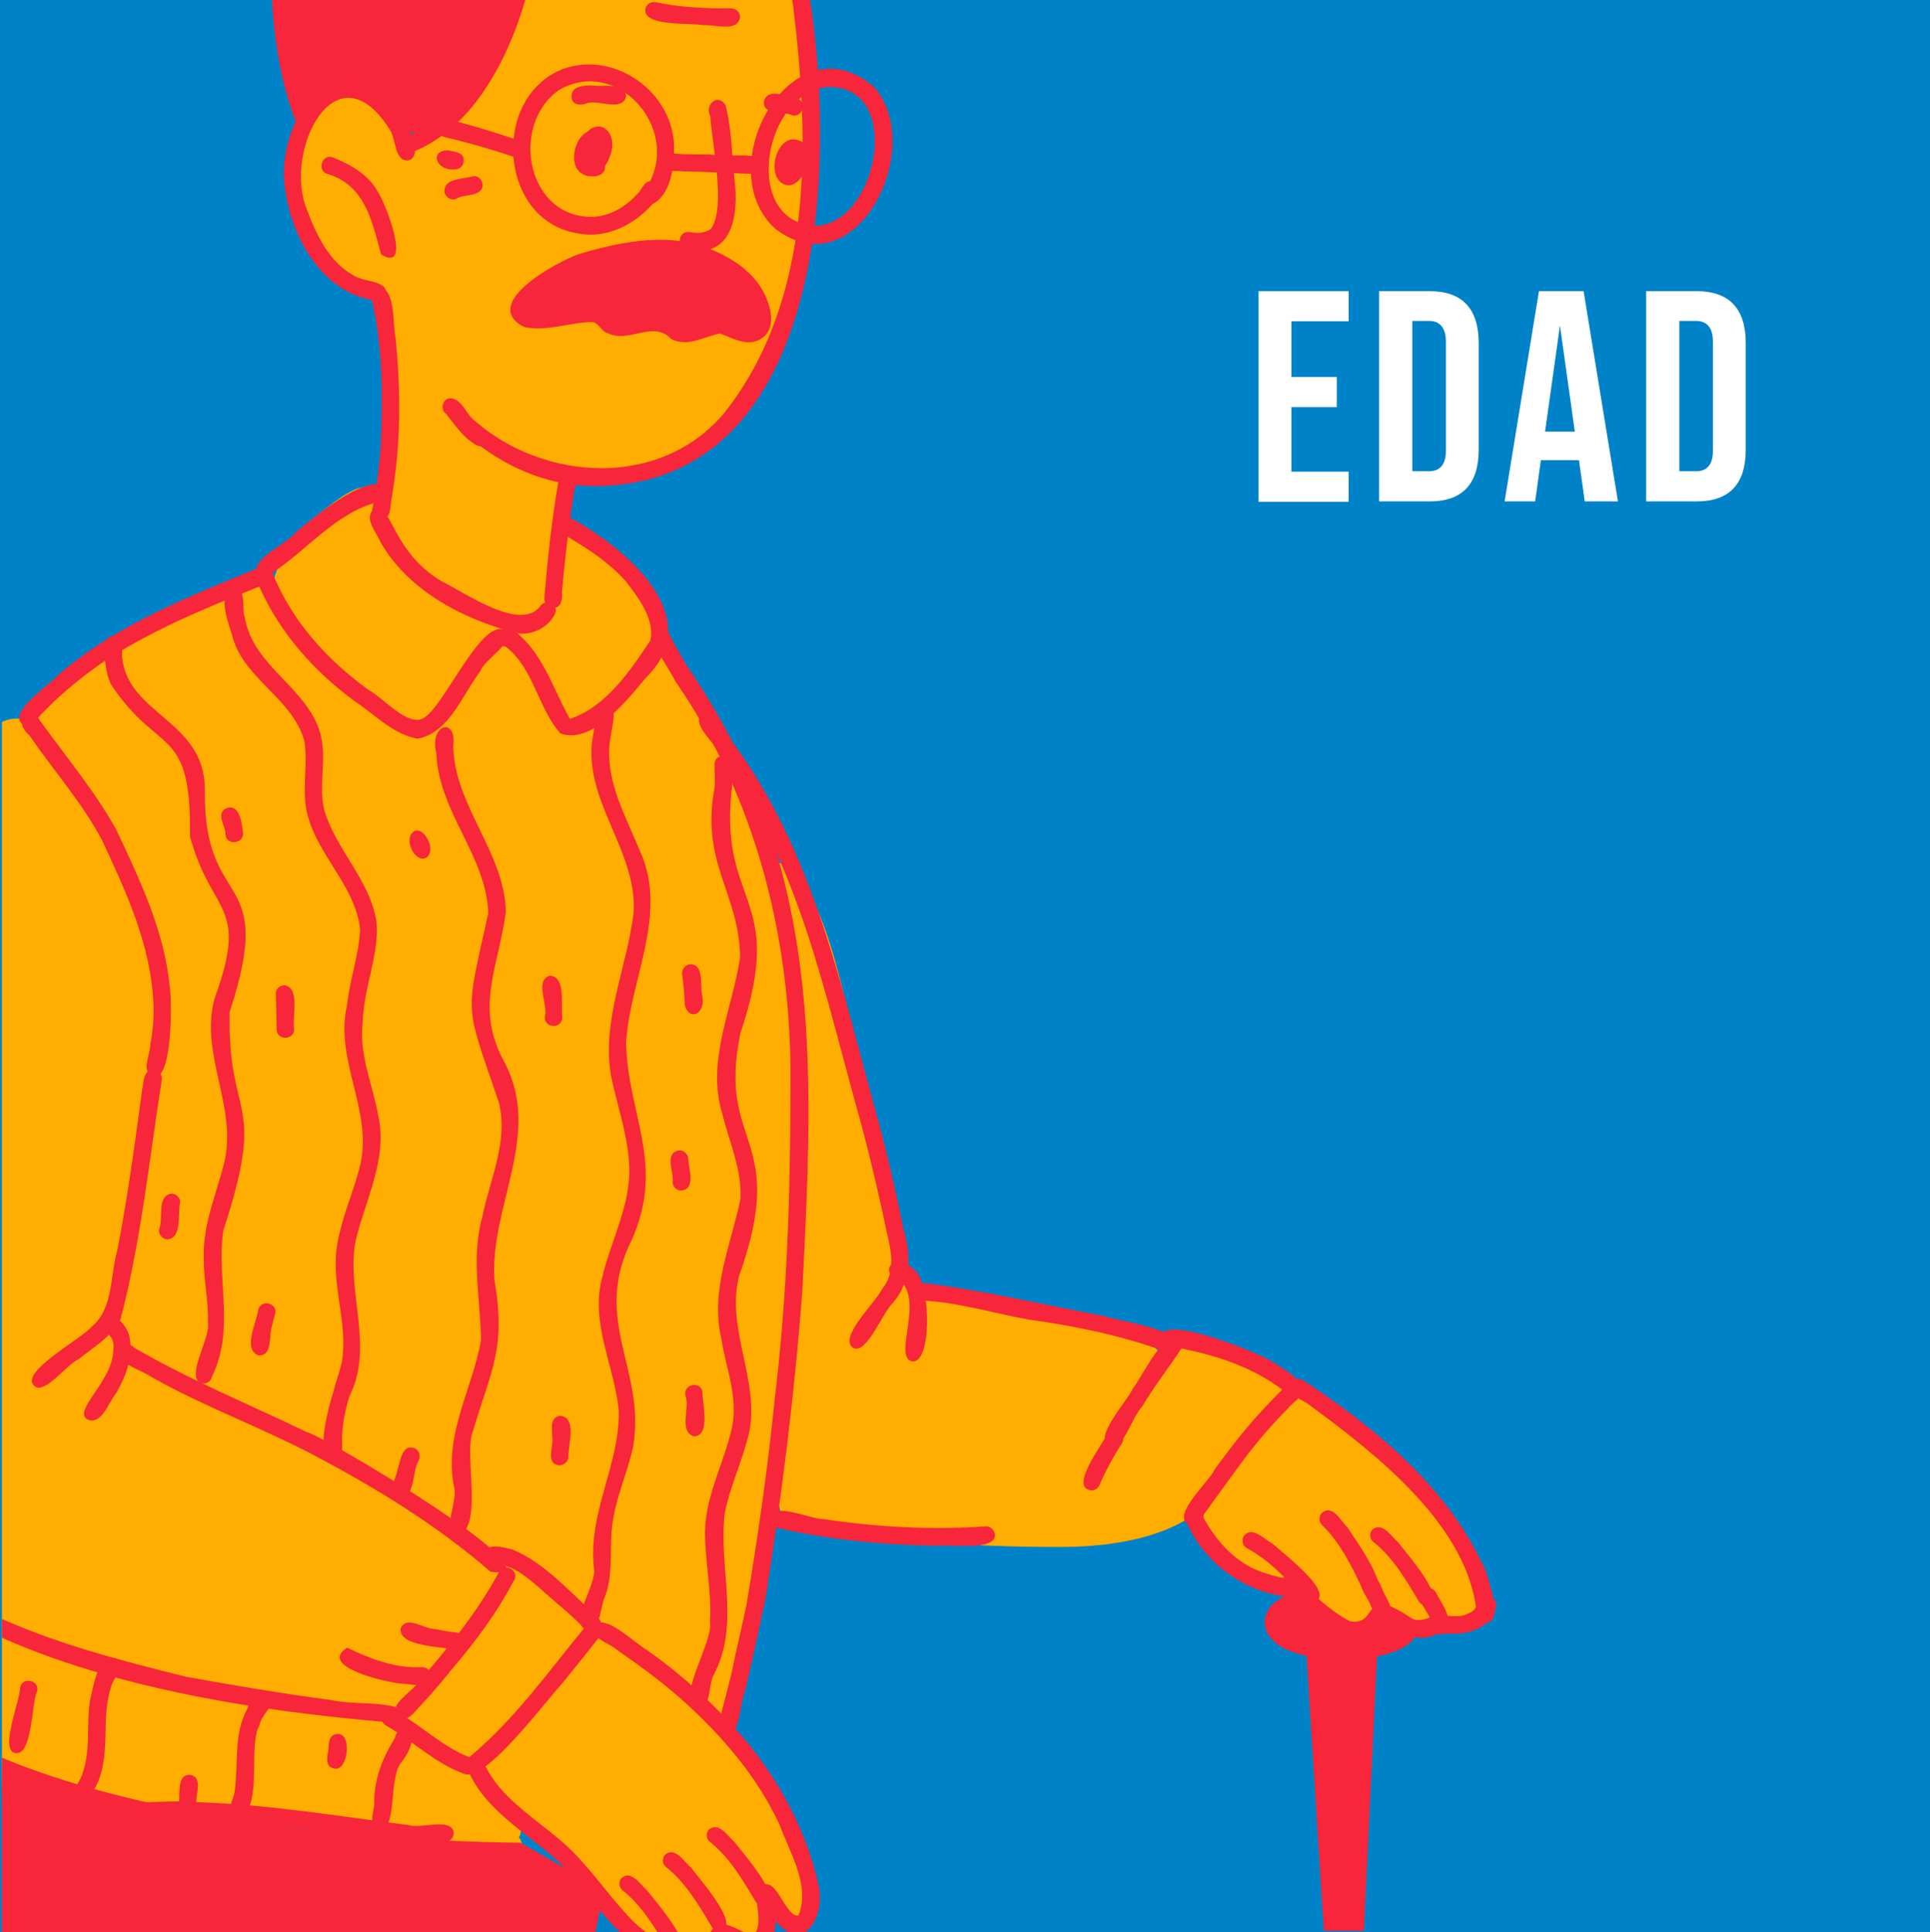 <?xml version="1.0" encoding="utf-8"?>
<!-- Generator: Adobe Illustrator 25.0.0, SVG Export Plug-In . SVG Version: 6.00 Build 0)  -->
<svg version="1.1" id="Layer_1" xmlns="http://www.w3.org/2000/svg" xmlns:xlink="http://www.w3.org/1999/xlink" x="0px" y="0px"
	 viewBox="0 0 505.9 506.4" style="enable-background:new 0 0 505.9 506.4;" xml:space="preserve">
<style type="text/css">
	.st0{fill:#CCC6BF;}
	.st1{fill:#0082C8;}
	.st2{clip-path:url(#SVGID_2_);}
	.st3{fill-rule:evenodd;clip-rule:evenodd;fill:#F7263A;}
	.st4{fill-rule:evenodd;clip-rule:evenodd;fill:#FFAD00;}
	.st5{fill:#F7263A;}
	.st6{fill:#FFAD00;}
	.st7{fill:#FFFFFF;}
</style>
<g>
	<rect x="-2.1" y="-0.6" class="st0" width="509" height="509"/>
	<path class="st1" d="M-2.1-0.6v509h509v-509H-2.1z"/>
	<g>
		<defs>
			<rect id="SVGID_1_" x="0.5" y="-0.2" width="503.2" height="508.8"/>
		</defs>
		<clipPath id="SVGID_2_">
			<use xlink:href="#SVGID_1_"  style="overflow:visible;"/>
		</clipPath>
		<g class="st2">
			<g>
				<path class="st3" d="M372.1,425.3c0,5.3-6.2,9.5-20.1,9.5s-20.5-4.4-20.5-9.7s6.6-9.4,20.5-9.4S372.1,420,372.1,425.3z"/>
				<polygon class="st3" points="357.5,506 347,506 342.1,428.3 361.2,428.3 				"/>
			</g>
			<g>
				<g>
					<path class="st4" d="M212.8,44.5c0,0.2,0,0.4-0.1,0.7c0,0,0,0,0,0c0,1.3,0,2.7-0.1,4c0.1,12.9-2.9,25.6-7.7,37.6
						c-2.5,6.1-6.1,11.6-9.9,16.9c-4.1,5.4-7.7,11.4-13.2,15.4c-5.2,3.5-11.5,4.6-17.6,5.9c-4.7,1.4-9.4,1.3-14.2,0.2
						c-1.2,9.2-2.1,18.4-3.8,27.5c-0.7,7.3-4.3,14.3-12.8,12.7c-14.4-4-26.1-15.5-33.1-28.4c-1.7-6.2,1.4-12.6,2.1-18.8
						c-1.7-6.9-0.2-14.5-1.1-21.6c-0.6-7.3-1.4-14.7-3.5-21.7c-5.8,0.4-11.7-2.8-14.6-7.9c-0.2-0.1-0.4-0.3-0.5-0.5
						c-2.3-3.9-7.4-19.7-4.4-23.3c-0.4-8.4,4.4-18.5,13.3-20.2c8.1-1,12.7,7,16,13.1c23.8-14.4,28.7-44.7,29.6-70.4
						c1.9-9.1,13-1,18.3,0.3c7.4,2.5,15.3,2.7,23.1,3.5c5.7,0.2,11.3,0.5,17,1.1c4.1,0.3,9.8-0.4,11.6,4.3
						c1.9,12.8,3.2,25.9,3.9,38.9c0.5,0.7,0.9,1.5,0.9,2.4c0,4.2,0.2,8.4,0.4,12.6c0.1,0.4,0.2,0.8,0.2,1.2c0,1.8,0,3.6,0,5.3
						c0,0,0,0.1,0,0.1C212.7,38.5,212.8,41.5,212.8,44.5z"/>
					<path class="st4" d="M380.7,398.1c5.8,7.9,14.7,29.1-2.3,28.7c-3.4-0.1-6.8,1.6-10.2,0.2c-2.2-0.8-4.1-2.3-6-3.6
						c-8.9,9.5-16.3-0.3-23.8-5.5c-2.7-1.5-5.8-1.7-8.7-2.7c-7.2-2.1-13.5-8.1-14.9-15.6c-5.1-5.2,8.1-14.1,10.5-19
						c4.6-5,11.2-17.9,19.1-14.8c8.1,3.1,14.5,9.5,20.9,15.3C370.9,386.3,376.6,391.5,380.7,398.1z"/>
					<path class="st4" d="M212.3,498.3c0.7,3.4-2.1,7.3-5.7,5.6c-1.9-0.9-2.8-3-4.3-4.4c-1.4,7.1-3.5,12.5-11.7,8.4
						c-2.2-0.6-3.5,2.8-5.9,2.9c-2.1,0.7-4.3-0.1-6.4-0.1c-3,0.5-6.2,0.7-9-0.8c-11-5.7-16.3-17.8-24.5-26.5
						c-4.5-4.4-10.2-7.4-14.5-12c-2.3-2.3-7-5.2-4.4-8.8c0.3-2.3,2.5-3.6,4-5.1c5.5-6.6,12.7-11.6,18.3-18.1
						c3.5-3.1,6.6-11.5,11.7-11.1c3.9,1,6.1,4.9,9.2,7.2c11.5,6.7,20.1,16.9,27.2,27.9C203.2,473.9,210.7,485.5,212.3,498.3z"/>
				</g>
				<g>
					<path class="st5" d="M223.7-38.5c-0.3-0.6-0.7-1.3-1.2-1.8c-2.6-3.1-6.5-4.6-10.1-6c-4.2-1.6-8.5-3.4-13-4
						c2.6-2.4,3.2-4.5,2.1-6.3c-0.2-0.9-0.6-1.7-1.2-2.4c-2.6-2.5-7.2-3.7-10.9-3.5c-18.6-4.6-51.6-5.2-56.5-5.1
						c-14.9,0.1-31,1.9-43.2,11c-0.2,0-0.4,0.1-0.6,0.2c-1.5,0.5-3.4,1.3-5.2,2.2c-0.3-0.2-0.7-0.3-1.1-0.2
						c-1.7,0.4-2.9,1.7-3.4,3.2c-2.2,2.1-3.1,4.8-0.6,8.2c-0.4,0.5-0.9,1.1-1.4,1.6c-3.1,3.1-7,7.4-3.9,11.2c0.1,0.3,0.2,0.7,0.3,1
						c-1.5,7.5-0.7,15.5-0.4,23.2c0.1,0.6,0.3,1.1,0.5,1.5c0,3.8,0.2,7.7,0.6,11.5c0.2,7.3,0.8,15.6,4.5,19.1
						c0.5,0.9,1.3,1.6,2.4,1.4c0.8-0.1,1.2-0.6,1.6-1.2c2.5-0.9,4.9-3.2,7.6-3.6c5.5-0.6,8.8,4.4,12.6,7.7c0.7,1,1.5,2,2.8,2.2
						c0.4,0.1,0.8,0.1,1.2,0.1c0.9,0.3,2,0.4,3.1,0.3c0.2,0.2,0.3,0.3,0.5,0.5c2.7,2.1,5.3-0.5,7.5-2.1c3.2-1.1,7.7-4.1,5.7-8
						c9.9-14.6,15.8-32.2,15.9-49.9c0.1-2.4,0.1-4.7,0-7.1c-0.1-1-0.1-2.1-0.5-3.1c2.6,0,5.3,0.1,7.9,0.4c0,0.3,0.2,0.6,0.4,0.8
						c1.1,0.8,2.5,0.9,3.7,1.3c1.5,0.4,3.1,0.8,4.6,1.2c0.9,0.2,1.8,0.4,2.7,0.6c5.2,2.4,10.4,4.4,16.2,5.1c0.9,0,1.7-0.2,2.3-0.5
						c6.1,0.9,12.1,2.2,18.3,2.6c3,0.1,5.8,0.1,8.4-0.1c1,0.1,2.1,0.2,3.1,0.3c4.7,0.4,9.8,0.4,13.8-2.3c2.4-1.3,3.6-3.7,3.9-6.3
						C225.1-35,224.9-36.8,223.7-38.5z"/>
					<path class="st5" d="M191.6,71.6c-1.2-0.8-2.5-1.5-3.7-2.2c-4.3-2.5-9.1-3.5-14-3.5c-1.2-0.8-2.4-1.2-3.3-0.5
						c-0.2,0.1-0.4,0.3-0.5,0.5c-0.1,0-0.2,0.1-0.3,0.2c-3.4,0.2-12,1.2-17,3.7c-1.9,0-4.1,0.9-5.6,1.8c-3.4,1.7-7.1,3.1-9.8,5.8
						c-2.3,2.2-1,6.4,2.2,6.8c4.8-0.2,9.3-2.3,14-3.3c0.8,0.1,1.7,0.2,2.5,0.1c1.4,1.4,3,2.4,4.7,3.1c0.2,0.5,0.6,0.8,1.2,0.8
						c0.4,0.1,0.8,0.1,1.2-0.1c0.1,0,0.3,0,0.4,0c1.8,0.3,3.7,0.4,5.6,0.1c0.1,0,0.3,0,0.4,0c1,0,2.1,0,3.1,0
						c1.7,0.1,3.3,0.7,4.9,1.1c0.5,0.2,1,0.3,1.4,0.3c3.3,1,7.4-0.9,10.8-0.3c3.4,1.7,5.9,0.9,7.1-0.6c0.2-0.1,0.3-0.1,0.5-0.2
						c3.4-1.9,1.9-6.5-0.1-8.8C195.8,74.5,193.8,72.9,191.6,71.6z"/>
				</g>
				<g>
					<path class="st6" d="M136.1,163.3c0.1,0,0.3,0.1,0.4,0.1c0,0,0,0,0,0C136.4,163.4,136.2,163.4,136.1,163.3z"/>
					<path class="st6" d="M332,359.8c-8.1-1.9-20.7-13.9-26.5-3.1c-9.5-17.4-54-8.3-69.2-23.6c-8.5-21.9-13.8-104.2-33.3-107.3
						c-0.4-1.7-0.9-3.3-1.4-5c-3.2-8.3-7.4-16.3-12-24c0.1-3.5-4.1-6.4-5.3-9.5c-1.7-2.3-3.9-9.8-7.3-10.8c0.1-0.5,0.1-1,0-1.5
						c1.4-2.6-0.6-6.1-3.7-3.8c-0.1,0.1-0.1,0.2-0.2,0.3c-2.1,0.4-4.5,2.6-5.7,7.5c-0.4,0.4-0.9,0.9-1.3,1.3c-1.3,1-2.9,2.1-4.4,3.2
						c-1.2,0.2-2,1-2.4,1.9c-0.1,0.1-0.3,0.2-0.4,0.4c-3,1.8-6.1,3.4-9.1,5.2c-0.6,0.4-1.1,0.8-1.5,1.4c0.5-0.7,0.9-1.3,1.5-1.7
						c11.3-7.5,33.3-19.5,14.7-40.8c-29.2-33-10.5,5.9-28.1,13.9c0.1,0,0.3,0.1,0.4,0.2c-0.1-0.1-0.3-0.1-0.5-0.2
						c-1.2,0.5-2.6,1-4.1,1.2c-46.3-20.7-19-56-54.5-25.4c-2,2-6.1,11.2-6.2,13.6c-0.9-0.5-1.9-0.7-3-0.4c-0.8,0.4-1.7,0.9-2.5,1.3
						c-5.1,0.3-10.2,1.9-15.2,4.3c-2.4-0.4-4.7,2.3-6.9,3.2c-2.5,1.6-5.5,2.8-7.6,4.9c-0.5,0.4-1.1,0.9-1.8,1.3
						c-4.7,2.2-9.3,4.6-13.7,7.5c-4.6,3.5-11.9,6.3-13.1,12.5c0,0.4,0.1,0.9,0.2,1.4c-30.3-15.8-93.2,184.9-35.2,223.7
						c2.2,1.5,4.5,2.9,6.8,4.2c-2.2,1.8-1.2,6.3-1.9,9.1c-0.2,1.1-0.5,2.2-0.7,3.3c-0.5,0-0.9,0.2-1.2,0.5c-1.6,0-2.7,0.7-2.6,2.4
						c-0.1,1.2,0.7,1.7,1.7,2.1c-1,3-1.2,7.1-1.9,9.4c-0.1,0.7-0.3,1.6-0.4,2.7c-0.8,2.7-1.2,5.4,0.3,7.8c2.4,2.5,5.5,4,8.7,5.3
						c0.6,0.7,1.4,1.1,2.3,1c1.7,0.7,3.5,1.4,5.1,2.3c14.3,7.5,30.5,12,46.7,12.1c4.3,0,8.5-0.2,12.8-0.4c2,0.1,4.1,0.3,6,0.6
						c9,1.1,18.1,1.5,27.1,2.3c0.5,0,1,0.1,1.5,0.1c5.3,0.9,10.6,1.9,15.9,2.7c3.9,0.3,8.1,2.3,11.9,1.3c7.6,1.9,15.4,2.4,23.1,3.9
						c1.3,0.2,2.6-0.8,2.8-2.1c0.1-0.8-0.2-1.5-0.7-2c0.6-0.8,0.7-1.8,0.2-2.7c-1.5-2-3.8-3.1-5.6-4.8c-1.3-0.9-2.3-2.1-3.3-3.3
						c2.2-3.2-0.5-6.6-3.7-7.6c-0.6-0.3-1.2-0.7-1.9-1.1c10-3,31.8-24.4,31.9-36.7c0.7,0.4,1.4,0.8,2.1,1.1c0.1,0.1,0.2,0.1,0.3,0.2
						c0.1,0.1,0.3,0.2,0.4,0.3c4.7,3,9.4,6.1,13.9,9.3c5.5,4.8,10.6,10.1,16.3,14.8c3.9,1.9,5.3-2.6,6.1-7.5c1.3-5,2-11.4,2.7-13.3
						c0.2-2.4,2.1-10.3,3.1-16.4c0.7-3.3,1.3-6.6,2-9.8c1-5.3,1.8-10.7,2.6-16c0.5,3.5,1.1,6.9,1.9,10.2c25.2,5.5,47,7.2,72.9,7.2
						c10.8,0,23.3-1.5,32.8-7c7.1-4,4.9-11.8,9.8-15.6C323.8,376,345.9,364.9,332,359.8z M30.3,348.9c0,0.2,0.1,0.4,0.2,0.5
						c-0.1-0.1-0.2-0.1-0.2-0.2C30.3,349.1,30.3,349,30.3,348.9z"/>
				</g>
				<path class="st3" d="M151.5,127.2c-11.2-1.2-21-6.1-29.2-13.2c-1.2-2.2-2.3-4.5-3.4-6.8c-0.2-0.4-0.4-0.8-0.5-1.2
					c0.3-0.3,0.6-0.7,0.8-1.1c17.1,20.7,52.1,25.2,70.5,3.5c23.6-29.6,22.6-71.1,18.2-106.9c-1.4-8.3-2.5-16.7-3.9-25
					c-0.4-1.6-1.3-3.8,0.8-4.7c3.7-1.1,3.7,4.1,4.2,6.5c1.1,7.2,2.1,14.3,3.3,21.5c7.1,45.2,3.7,127.6-56.7,127.6
					C154.2,127.3,152.8,127.3,151.5,127.2z"/>
				<path class="st3" d="M98.5,78.8c-15.1-2.1-23.3-18.6-24.1-32.5C74,32.8,83.8,14.5,99.2,23.6c3.6,1.3,13.4,16.6,8,18.4
					c-4,0.6-3.3-6-5.2-8.3c-14-21.8-27.8,5.9-21.6,21.1c2.5,6.7,5.8,13.8,12.3,17.4c2.5,1.5,5.6,1.2,7.9,2.9
					C101.9,76.6,100.5,79.2,98.5,78.8z"/>
				<path class="st3" d="M99.9,66.7c-2.4-8.8-4.2-18.3-14.3-21.2c-2.7-1.1-0.9-5.4,1.8-4.2c4.6,1.9,9.1,4.4,11.6,8.9
					C100.8,52.7,108.4,71.7,99.9,66.7z"/>
				<path class="st3" d="M99.6,136.1c-1.2-0.2-2.2-1.4-2-2.6c1-5.5,1.8-11.1,2.2-16.7c0.5-13,0.6-26.6-2.6-39.2c0-1.3,1-2.3,2.3-2.3
					c4.3,0.4,3.4,10.1,4.2,13.4c1.4,14,1.4,28.2-1.1,42.1C102.3,132.9,102.5,136.4,99.6,136.1z"/>
				<path class="st3" d="M144.7,159.3c-1.2-0.1-2.1-1.4-2-2.6c0.8-10,1.9-20.1,3.6-30.1c0.3-2.1,3.3-3.1,4.4-1.1
					c0.4,0.7,0.4,1.6,0,2.3c-0.5,2.3-0.7,4.6-1.1,6.9c-0.9,6.8-1.7,13.6-2.3,20.4C147.5,157,147.1,159.6,144.7,159.3z"/>
				<path class="st3" d="M124.8,116.6c-3.4-1.9-5.5-5.2-7.9-8.2c-1.5-1-1-3.6,0.8-4c3.6-0.3,4.8,5.2,7.6,6.9
					c1.4,1.1,3.9,2.3,2.6,4.5C127.3,116.9,125.9,117.3,124.8,116.6z"/>
				<path class="st3" d="M107.7,40c-2.2,0-3.2-2.8-1.4-4.1c2-1,4.2-1.8,6-3.1c18.1-15.2,25.3-40.8,25.1-63.8c0-2.9,4.6-3,4.6,0
					C142.7-7.4,132,30.9,107.7,40z"/>
				<path class="st3" d="M202.5-23.4c-20.9-0.9-41.1-6.3-61.2-11.5c0.2,2.4,1.7,7-1.9,7.3c-1.3,0-2.3-1-2.3-2.3
					c0.4-2.9-1.8-6.3,0.3-8.7c3.7-2.9,16.9,2.6,21.7,3.6c7.1,2.4,14.7,3.1,22,4.5c10.5,1.5,21.4,3.6,31.9,1.8
					c20.6-4.3,4.2-14.3-7-16.4c-5-0.9-10.1-1.3-15.1-1.8c-1.5,0.1-3.1-0.7-3-2.3c-0.3-4.6,13.2-0.7,16.3-0.9
					C235.5-44.9,235.7-22.2,202.5-23.4z"/>
				<path class="st3" d="M77.1,30.8c-6.4-17.6-6.5-37-6-55.5c0.1-2.5,0.2-5-1.3-7.2c-1.7-5.3,2.9-9.9,6.4-13.2
					c-6.1-7.6,3.7-11.5,10.1-12.2c10.2-10.2,31.9-13.1,46-13.3c23,0.6,47.6,0.4,68.9,10.4c12.4,7.5-4.8,13-11.5,14.8
					c-2.1,0.1-3.1-2.9-1.4-4.1c4-1.9,8.8-2.6,12.5-5.3c-17.9-11.7-67-13-88.4-9.3c-6.5,2-18.4,4.5-22.5,9.9
					c-0.7,0.9-1.7,1.2-2.7,1.4c-2.3,0.8-10.3,0.9-7.4,4.8c4.7,4.2-2.8,7.4-4.6,10.9c-2.4,2.5,0,4.8,0.5,7.5C76-20.8,75-12,75.7-3.2
					c0.6,7.7,1.3,15.4,2.8,22.9c-0.1,3.4,5.1,11,1.6,12.4C79,32.5,77.6,32,77.1,30.8z"/>
				<path class="st3" d="M180.1,65.4c-3-0.4-2.3-5,0.6-4.6c1.9,0.4,4.1,0.4,5.7-0.9c4-5.6,0.2-22.3-0.2-29.4c-1.6-3.1,2-6.2,4-2.9
					c1.6,6.2,1.6,12.8,2.3,19.2C193.7,56,192.2,67.9,180.1,65.4z"/>
				<path class="st3" d="M151.7,61.2c-21-3.1-23.2-35.6-4.2-43.1c13.7-5,29.2,6.2,29.2,20.7c-0.1,5-0.7,12.1-5.7,14.7
					C166.3,58.9,158.9,62.6,151.7,61.2L151.7,61.2z M156,56.8c4.4-0.4,8.3-2.9,11.2-6.1c1.1-1.1,1.5-3,3.2-3.2
					c7.4-14.7-9-32.6-23.9-23.9C133.3,33,138.3,57.8,156,56.8z"/>
				<path class="st3" d="M203.4,60.1c-17.9-15.8,4.2-55.8,25.7-37.3C243,38.6,224.6,75.9,203.4,60.1L203.4,60.1z M213.9,59.2
					c16.3-0.8,23.1-36.8,3.1-36.4C200.1,24,194.1,58.4,213.9,59.2z"/>
				<path class="st3" d="M153.9,45.7c-5.8-0.3-3.5-11.6,1.5-11.4C162.4,33.7,158.7,45.3,153.9,45.7z"/>
				<path class="st3" d="M205.5,48.3c-5.2-2.4-1.5-14.3,4.3-11.3C215,38.4,210.3,50.5,205.5,48.3z"/>
				<path class="st3" d="M155.1,46.2c-3.1,0.2-5.6-3.2-3.6-5.9c2.2-12.6,13.4-6.6,7.1,3.2C158.8,45.5,156.7,46.4,155.1,46.2z"/>
				<path class="st3" d="M198.1,45.6c-6.3-0.2-12.7-0.6-19-0.7c-2.1-0.3-5.6,0.6-6.5-2c-0.4-1.4,0.7-2.9,2.2-2.9
					c4.3,0.7,8.7,0.3,13,0.6c2.9,0.7,12.6-1.2,12.5,2.7C200.4,44.5,199.4,45.6,198.1,45.6z"/>
				<path class="st3" d="M135,41.2c-6-2-12.1-3.8-18.2-5.2c-2.8-1.3-12,0-11.4-4c0.9-5.8,27,3.8,31.4,5
					C140.3,37.9,138.2,43,135,41.2z"/>
				<path class="st3" d="M149.8,25.2c0-2.7,3.4-2.8,5.4-2.8c2.8,0.5,8.8-1.1,8.9,3c-1.2,3.9-7.1,0.7-10.1,1.6
					C152.2,27.8,149.8,27.6,149.8,25.2z"/>
				<path class="st3" d="M207.6,30.2c-2.4-1.2-8,0.1-7.3-3.9c1.4-3.5,5.9-0.7,8.6-0.5C211.7,26.5,210.4,31,207.6,30.2z"/>
				<path class="st3" d="M175.9,88.8c-4.7-5-11,1.3-16.6-1.5c-1.7-0.4-2.3-2.6-3.9-2.9c-6,0-12,2.6-18,1.3c-11.7-6,8.1-16.8,14-19
					c10.2-3.1,22.4-5.7,32.7-2.2c7.1,2.5,14.3,6.8,17,14.2c1.3,3.2,1.9,7.9-1.5,10c-3.6,2.4-7.5-0.1-10.9-1.3
					C184.5,88.2,180.2,91.1,175.9,88.8L175.9,88.8z M196.4,85.1c3.9-2.3-2.8-10.7-5.7-12.2c-14.1-10.1-41.9-5.1-52.2,8.4
					c6.6,1.3,13.3-3,19.8-0.8c2.6,2.5,4.1,3.8,7.8,2.6c9.7-2.7,6.7,0,13.8,2C189.8,82.3,186.9,82.1,196.4,85.1z"/>
				<path class="st3" d="M116.5,50.2c-0.1-3.6,4.9-3.2,7.4-4c2-0.4,3.4,2.2,2.1,3.7c-1.5,1.5-4,1.1-5.9,1.9
					C118.8,52.9,116.7,51.9,116.5,50.2z"/>
				<path class="st3" d="M119,44.4c-4.8,0.3-6.4-5-1.6-5c1.8,0.4,4.5,0.5,4.1,3C121.5,43.6,120.2,44.5,119,44.4z"/>
				<path class="st3" d="M184.4,6.6c-3.3-0.7-16.2,0.5-15.2-4.4c0.3-1.2,1.6-1.9,2.8-1.6c6.4,1.4,13.1,1.6,19.7,1.6
					c1.3,0,2.3,1.1,2.3,2.3C193.3,8.6,187.3,6.3,184.4,6.6z"/>
				<path class="st3" d="M187.8-2.7c-3.5-0.1-6.9-0.6-10.4-1c-4.3-0.6-2.1-5.9,1.7-4.4c2.9,1.1,10.6-0.8,11,3.1
					C190.1-3.8,189-2.7,187.8-2.7z"/>
				<path class="st3" d="M136,166c-14.1-3.4-28.9-11-36.3-24c-1-2.5-4.3-6-1.9-8.4c4.6-3.3,4.5,10.8,17.9,18.7
					c6,2.9,21.1,13.7,26.1,6.3c1.3-1.5,4-0.3,3.9,1.6C144.5,164,139.8,166.5,136,166z"/>
				<path class="st3" d="M109.5,193.6c-6.4-1.1-11.3-6.4-16.6-9.9c-10.6-7.8-19.5-17.8-24.9-29.9c-4.5-7.3,6-10,9.7-14.5
					c4.2-3.4,21.8-18.5,25.1-9.8c0,1.7-2,2.9-3.5,2c-11.1,2.7-18.6,12.5-27.9,18.6c0,0,0,0,0,0c5.1,12.7,14.3,22.8,25.2,30.7
					c3.8,2,10.3,9.8,14.4,7.4c5.6-3.1,15.6-27.4,21.8-22.8c2.3,2.9-5.9,7.4-6.9,10.5C121.2,182,117.9,191.9,109.5,193.6z"/>
				<path class="st3" d="M146.9,192.2c-5.9-6.6-7-17.1-14.3-22.7c-5.6-1-1.3-8,3.6-3c6.5,5.8,9,14.5,13.2,21.9
					c9.5-3.2,15.8-12.6,21.1-20.6c1.2-5.5-3.2-11.2-6.4-15.4c-4.9-5.5-11.2-9.4-17.5-13c-2.6-1.5-0.2-5.5,2.3-4
					c14.3,7.6,37,26.1,20.4,42.2C164.6,183.2,155.2,195.3,146.9,192.2z"/>
				<path class="st3" d="M5.8,189.7c-3.8-3.1,7.3-10.3,9.4-12.8c15.4-13.3,34.6-20.7,53.1-28.3c4,0.6,2.4,4.6-0.8,5.3
					c-14.2,5.7-28.4,11.5-41.2,20.1c-6.1,4.3-11.8,9.1-16.8,14.6C8.8,189.9,7.1,190.8,5.8,189.7z"/>
				<path class="st3" d="M40.4,282.1c-3.8-1-0.9-5.8-1-8.4c0.7-3.5,1-7.6,0.8-11c-0.7-15.1-7.1-28.9-13.4-42.4
					c-5.2-9.9-12.8-18.4-19.1-27.6c-4.8-4.2,0.5-8.3,2.6-4.1c6.8,9.5,14.4,18.5,20.1,28.7c6.2,13.1,12.7,26.7,14.1,41.3
					C45.1,262.1,45.2,283.1,40.4,282.1z"/>
				<path class="st3" d="M102.7,451.4c-44.8-3.7-111.3-13.9-141.3-50c-20.2-25.6-16.7-61-13.3-91.4c1.8-14.2,5.2-28.1,9.4-41.8
					c0.2-1.7,1.6-3.6,3.5-2.8c3.1,1.8-0.1,6-0.4,8.7c-3.4,11-5.8,22.3-7.5,33.8c-3.2,25.8-6.3,55.8,5.1,79.9
					c17.3,32.9,57,43.3,90.5,51.6c12.6,2.3,25.2,4.4,37.9,6.1c5.8,1.3,12.4,0.3,17.9,2.1C105.8,448.8,104.7,451.5,102.7,451.4z"/>
				<path class="st3" d="M8.9,363.1c-3.8-3.6,12.8-12.4,15.2-15.5c5.7-4.7,4.7-13.4,6.7-20.1c2.7-14,4.6-28.1,6.5-42.2
					c0.4-1.5,0.2-3.3,1.4-4.4c1.5-1.3,4.1,0.2,3.7,2.1c-3.3,20.9-5.4,42.1-10.8,62.7c-2.3,4.6-7.1,7.3-11,10.5
					C17.4,357.6,11.4,365.9,8.9,363.1z"/>
				<path class="st3" d="M22.8,371.9c-3.7-2.3,6.9-10.2,6.9-18.1c0.6-3.8-2.2-4.1-2.8-6.6c1.5-5.6,6.9,0.3,7.1,3.6
					c0.9,5-1.1,10-3.5,14.2C28.6,367.2,26.5,373.9,22.8,371.9z"/>
				<path class="st3" d="M128.6,411.9c-14.2-12.3-30.4-22.2-47-30.9c-13.8-7.2-28.4-12.5-42-20.2c-2.6-1.7-6-2.6-8.2-4.9
					c-1.4-2.3,2.1-4.8,3.8-2.7c14.6,8.5,30.1,14.8,45.2,22.1C83.7,375.6,149.4,414.6,128.6,411.9z"/>
				<path class="st3" d="M104.1,449.8c-2.7-2.8,4.3-6.7,5.6-9c7.9-9.1,15.6-18.5,21.3-29.2c1.8-2.3,5.4,0.5,3.6,2.8
					c-4.3,8.1-9.7,15.5-15.7,22.5c-2.7,3.3-5.4,6.6-8.3,9.7C108.9,448.1,106.7,452.1,104.1,449.8z"/>
				<path class="st3" d="M121.8,464.9c-7.7-2.7-13.6-8.7-20.6-12.7c-2.6-1.5-0.2-5.5,2.4-3.9c6.7,3.8,12.3,9.4,19.4,12.2
					c11.7-9.7,20.6-22.2,30.1-33.8c-3.6-3.8-7.7-6.9-11.5-10.4c-3.3-2.8-7-6.2-11.6-6.3c-0.7,0.1-1.7,0.2-2.3-0.2
					c-1.1-0.6-1.6-1.8-1.1-3c1.5-2.5,5.4-1.3,7.8-0.7c8.4,3.5,14.7,10.9,21.4,16.8c2.5,2.1,2.7,4.7,0.5,7.1
					c-2.9,3.7-5.9,7.4-8.9,11.1C143.2,445.6,127.3,467,121.8,464.9z"/>
				<path class="st3" d="M168.9,511.3c-9.9-5.7-15-16.7-23.3-24.1c-8-7.2-18.6-13-22.9-23.3c-0.7-2.9,3.8-4,4.5-1.1
					c4.1,8.2,12.2,13.2,19,18.9c6.3,5.1,10.9,11.8,16.2,17.9c2.6,3,5.2,6,8.8,7.8C173.8,508.8,171.4,512.8,168.9,511.3z"/>
				<path class="st3" d="M182.8,513.2c-1.1-0.2-2-0.9-3.1-1c-2.6,1.2-5.6,1.7-8.3,0.7c-6.5-1.6-4.5-6.9-0.8-5.4
					c7.1,4,5.2-2.2,14.6,1.5c3.3-12.6,13.8,5.5,13.6-6.4c0-2.4-0.9-4.9-0.2-7.2c4.5-6.1,6.9,7.1,10.7,6.6c3.2-7.9-2.3-16.5-5-23.9
					c-5.6-12-14.1-22.1-23.7-31c-5.8-5.4-12.2-10.1-18.7-14.6c-2-2-9.1-3.7-5.1-7.1c2.9-1.5,10.1,5.6,12.9,7.1
					c9.6,6.8,18.3,14.8,25.9,23.8c8.9,10.8,15.8,23.7,18.9,37.5c2,7.8-3.5,18.7-11.2,9.7c-0.1,8.9-6.9,9.6-13.3,5.6
					C189.4,512.6,186.2,514.6,182.8,513.2L182.8,513.2z M159.4,425.7c-0.3-0.2-0.6-0.3-1-0.4C158.8,425.3,159.2,425.5,159.4,425.7
					C159.4,425.7,159.4,425.7,159.4,425.7C159.4,425.7,159.4,425.7,159.4,425.7z"/>
				<path class="st3" d="M189.9,454.9c-1.2-0.3-1.9-1.6-1.6-2.8c1.2-5.1,2.7-10.1,3.8-15.2c1.1-5.5,2.5-11,3.6-16.5
					c3-17.9,5.6-35.9,7.4-54c3.3-27.1,4.1-54.4,4.1-81.6c0.5-37.4-8.7-75.3-30.2-106.3c-1.9-3.8-4.8-7.3-5.9-11.4
					c0-2.6,4-3.1,4.5-0.5c1.3,2.6,2.9,5.1,4.3,7.7c35.9,52.1,33.5,103.7,30.4,164c-2,26.9-5.4,53.7-9.6,80.3
					c-1.7,8.2-3.5,16.4-5.4,24.5C193.9,446.2,193.9,456,189.9,454.9z"/>
				<path class="st3" d="M102.2,482.4c-19.3-3-38.7-5.6-58.3-5.7c-21.7,1.6-43.3-4.7-62.7-14.1c-4.7-2.8-12.4-5.3-11.8-12
					c1.6-9.6,3.8-19.1,5.6-28.6c1.2-2.7,0-8.4,3.6-8.9c1.3,0,2.3,1,2.3,2.3c-0.4,3.5-1.3,6.9-2,10.4c-1.6,9.1-4.3,17.6-4.9,26.5
					c6.3,6.4,15.9,9,24,12.6c10.7,3.4,21.5,6.8,32.8,7.3c7.1,0.5,14.1-0.5,21.2,0.1c18.5,0.6,36.9,3.7,55.2,6c3.1,1,11-2,11.7,1.8
					c0.2,1.2-0.7,2.4-2,2.6C112,483.2,107.1,483,102.2,482.4z"/>
				<path class="st3" d="M223.6,353.2c-4-2.7,6.2-12.1,7.6-15.4c3.7-4.3,2.4-10.2,1.2-15.1c-1.9-9.2-4.1-18.4-6.5-27.6
					c-9.6-33.7-16.3-69.6-37.8-98.1c-1.2-3.2-7.2-7.2-3.9-10.3c3.7-1.5,4.8,4.6,6.9,6.6c22.6,29.8,29.7,67,39.6,102.2
					c2.3,8.8,4.3,17.6,6.1,26.5c2,6.8,2.1,13.9-2.8,19.5C231.3,344,227.1,355.2,223.6,353.2z"/>
				<path class="st3" d="M238.8,356.7c-4.6-1.7,3.8-16.7-3.5-21.6c-5.5-1.9,0.2-7.5,3.8-2.7C244.1,334.5,244.6,358.3,238.8,356.7z"
					/>
				<path class="st3" d="M305.8,354.3c-11.7-4.3-23.9-6.8-36.2-8.5c-9.4-1.7-18.7-4.6-28.2-5c-3.3,0-2.7-5.1,0.5-4.6
					c16,2,31.7,5.7,47.5,8.7c3.4,1.2,21.5,3.7,19.4,8.3C308.3,354.2,306.9,354.8,305.8,354.3z"/>
				<path class="st3" d="M290.5,379c-3.8-2.6,5.1-11.9,6.5-15.2c2.2-2.5,9.8-19.1,12.9-10.8c-3.2,5.1-7.4,10.2-10.5,15.6
					C296.8,371,294.2,381,290.5,379z"/>
				<path class="st3" d="M335.9,364c-7.3-5.4-16-8.5-24.8-10.3c-2.3-0.8-6.9,0-6.8-3.5c0.8-5.8,25.3,4.3,28.7,6.4
					c2,1.1,3.8,2.4,5.7,3.7C341.1,362.1,338.3,365.9,335.9,364z"/>
				<path class="st3" d="M311.3,399.4c-4-2.6,5.7-11.2,7.1-14.3c2.7-3.7,5.5-7.5,8.5-11c3.4-4.1,7.2-7.9,10.9-11.7
					c1-2,4.4-1.2,4.3,1.1c-0.4,2.5-3.1,3.8-4.6,5.7c-5.1,5.1-9.7,10.7-13.9,16.6c-2.6,3.6-5.3,7.2-7.9,10.9
					C314.7,398.2,313.4,400.6,311.3,399.4z"/>
				<path class="st3" d="M52.8,362.5c-4.4-1.5,2.5-11.9,1.7-15.9c0.2-5.8-1.2-11.5-1.1-17.3c-0.2-8.7,3.5-16.8,5.5-25.1
					c3.2-14.4-6.7-28.3-2.6-42.7c9.1-24.9-0.9-21.6-6.5-42.3c0.4-29.6-8.2-20.8-20.8-40c-1.4-3.2-1.6-6.8-1.6-10.2
					c0-1.3,1-2.3,2.3-2.3c3,0.1,2.2,3.5,2.3,5.6c1.6,15.1,21.7,16.5,21.7,34.6c-0.5,32.7,19,20.2,6.5,58.3
					c-0.6,29.2,10,21.7-1.7,57.4c-1.8,13,3.2,25.7-3,38.3C55.3,362.1,54,362.8,52.8,362.5z"/>
				<path class="st3" d="M86.9,383c-5.6-2.4,1.6-21.1,2.7-26c1.8-10.6-3.3-21.3-1-31.9c1.3-7,4.3-13.3,5.9-20.1
					c3.1-14.2-6.9-27.4-3.5-41.7c0.7-6.7,3.1-13.1,3.4-19.7c-1.2-11.2-10.8-19.1-13.7-29.7c-1.8-6.4,0.1-13.1-0.9-19.6
					c-2.9-11-15.4-16.1-18.7-26.9c-0.9-3.5-4.7-12.2,0.2-13.4c3.6,0.3,1.9,5.7,2.9,7.9c2.1,12.7,16.2,18.2,19.7,30.1
					c1.9,6.5-0.4,13.4,1,19.9c2.9,10.6,12.1,18.6,13.8,29.7c0.7,8.8-3.4,17.3-3.6,26.1c-1.1,8.4,2.5,16.3,4,24.4
					c2.7,11.7-3.5,22.5-6,33.6c-2.2,13.4,5,27.2-1.5,40.2c-1,3.2-1.7,6.5-1.9,9.9C89.4,378.3,90.7,383.1,86.9,383z"/>
				<path class="st3" d="M119.4,402.4c-3.7-0.5,0.8-9.6-0.4-12.8c-2.7-13.6,4.8-25.5,7.1-38.4c-0.2-11-2.7-21.8,0.4-32.6
					c2-9.9,6.9-19.7,4.2-29.9c-9.1-26.6-8.7-22-2.7-49.4c-0.5-15-13.1-26.7-13.6-41.8c-2-7.9,5.4-9.6,4.4-2.2
					c0.2,15.8,13.4,27.9,13.8,43.6c-1.9,14.7-8.4,25.2-0.2,39.8c9.7,18.8-4,37.4-2.8,56.6c3.1,18.3-0.8,23.4-5.7,40
					C121.5,381.2,127.1,401.7,119.4,402.4z"/>
				<path class="st3" d="M153.6,427c-4.6-1.8,2.9-11.8,2.1-16c-1.7-14.4,6.8-27.2,6.5-41.3c-1.1-11.6-7.5-22.9-4.4-34.7
					c2.3-10,7.8-19.5,7.1-30c-0.4-7.8-3.1-15.2-4.7-22.9c-2.6-14.6,4.2-28.7,5.9-43c1-16.5-13.9-29.9-10.6-46.7
					c0.7-2.3-0.1-6.6,3.1-6.9c1.3,0,2.3,1,2.3,2.3c-0.3,2.7-1,5.4-1.2,8.2c-0.5,9.6,4.4,18.1,7.9,26.7c7.8,16.5-2.4,33.6-3.5,50.5
					c0.4,18.9,10.4,31.8,1.5,51.7c-10.6,21.2,3.7,33.9,0.4,54c-1.6,7.6-5.2,14.8-5.7,22.7c-0.4,5.5,0.3,11.2-1.6,16.5
					C157.2,421,157.7,427.3,153.6,427z"/>
				<path class="st3" d="M182.7,447.6c-5.9-2,4.4-17.3,3.4-22.5c0.5-8-1.3-15.8-1.3-23.8c0.2-9.6,5.1-18.1,7.1-27.3
					c1.6-7.9-1.6-15.5-2.8-23.1c-3-12.7,2.5-24.6,5-36.7c0.4-7.7-2.9-14.8-4.7-22.1c-4.4-13.8,2.6-27.7,4.6-41.2
					c-0.2-16.9-10.4-24.6-6.7-44.4c0.2-2.1,0-4.1,0-6.2c0-1.3,1-2.3,2.3-2.3c3.4,0.3,2.1,4.7,2.4,7c-4.2,32.8,14.5,28.9,2.1,65.7
					c-6.3,30,12.8,26.8-0.4,63.8c-3.4,13.6,5.2,26.8,2.8,40.3c-1.6,7.4-5,14.2-6.5,21.6c-1.8,14.2,4.2,29-2.9,42.5
					C185.5,441.7,186.7,447.5,182.7,447.6z"/>
				<path class="st3" d="M19.6,474.7c-3.7-2.6,1.6-7.2,2.2-10.5c2-6,0.8-12.4,1.8-18.6c0.8-3.1,2.1-12.7,6.7-11
					c2.9,2-0.7,5.1-1.2,7.5c-2.8,8.5,0.2,17.9-4,26.1C23.5,470.3,23.2,475.8,19.6,474.7z"/>
				<path class="st3" d="M61.7,476c-2.8-1.3-0.4-4.4-0.2-6.5c1.1-7.3-0.4-15.1,3.4-21.8c0.8-2.9,5.6-7.1,6.7-2.2
					c-0.7,2.4-3.1,4-3.6,6.7C64.8,457.3,69.4,476.3,61.7,476z"/>
				<path class="st3" d="M99.2,479.1c-3-1-0.9-4.6-1.1-6.9c0-6,2.2-11.6,5.4-16.7c0.9-4.6,8.2-2.4,1.9,6.1
					C101.5,465.7,104.5,480.3,99.2,479.1z"/>
				<path class="st3" d="M-14.4,460.3c1.7-4.4,4.1-8.5,5-13.3c2.4-5.3-4.2-22.2,2.5-23.3c2.5,0.4,1.9,3.1,1.7,5
					c-0.3,5.4,1.3,10.7,0.8,16.1C-4.5,448-10.4,469.7-14.4,460.3z"/>
				<path class="st3" d="M337.9,418.5c-12-1.2-22.8-9.2-27.2-20.4c-0.5-3.3,5-3.7,4.8-0.3c3.7,6.7,9.1,12.5,16.6,14.6
					c2.1,0.7,4.3,1.2,6.5,1.5C341.5,414.3,340.9,418.9,337.9,418.5z"/>
				<path class="st3" d="M387.1,423.1c-1.9-23.2-26.6-42.2-44-55c-1.4-1.1-3.5-1.6-4.4-3.3c-0.8-1.7,0.9-3.8,2.7-3.2
					c19.4,12.8,38.7,28.6,48.2,50.5c0.7,3.2,4.7,12.5-0.2,13.3C388.2,425.4,387.1,424.4,387.1,423.1z"/>
				<path class="st3" d="M350.3,428.3c-5.2-3.6-10.9-7.5-14.3-12.8c-0.8-2.6,3.2-4.1,4.3-1.6c4.1,4.1,8.4,8.3,13.6,11
					c7.7,1.3,2.6-9.9,15.8-1c2.3,1.6,4.6-0.1,6.9-0.5c2.8-0.3,5.9,0.9,8.5-0.7c2.6-0.7,2.4-5.4,5.7-4.2c2.8,1.4,0.7,4.9-0.9,6.5
					c-3.5,3.5-8.4,3.3-12.9,3c-5.1,3-10-0.2-14.4-2.8C360.1,429.8,354.5,431.2,350.3,428.3z"/>
				<path class="st3" d="M362.3,424.9c-1.9-0.3-2.2-2.5-2.9-3.9c-0.7-2.5-4.4-5.8-1.5-7.9c3.2-1.6,4,3,5.2,5
					C364.3,420.2,366.5,424.9,362.3,424.9z"/>
				<path class="st3" d="M375.1,426.1c0-0.2,0-0.5,0.1-0.7c-0.2-3-5.2-6.5-2-9c1.1-0.6,2.5-0.2,3.1,0.8c1.5,2.9,4.2,6.3,3.3,9.7
					C378.7,429.2,375,428.6,375.1,426.1z"/>
				<path class="st3" d="M342.2,419.3c-4.6-5.1-9.2-10.3-15.4-13.6c-1.1-0.6-1.4-2.1-0.8-3.1c2.1-2.9,5.4,0.8,7.5,1.9
					c2.4,2.2,15.1,11.8,11.9,14.8C344.6,420.2,343,420.3,342.2,419.3z"/>
				<path class="st3" d="M357.4,417c-2.9-6.2-5.9-12.5-10.9-17.4c-0.9-0.9-0.8-2.4,0.1-3.2c2.8-2.2,4.9,2.3,6.7,4
					c1.7,2.8,11.2,15.6,7.2,17.6C359.5,418.5,358,418.1,357.4,417z"/>
				<path class="st3" d="M372,419.8c-3.4-5.7-6.8-11.6-12.1-15.8c-0.9-0.8-1-2.2-0.2-3.1c2.6-2.3,5,1.8,6.8,3.3
					c1.9,2.6,12.2,14.1,8.5,16.3C374.2,421,372.7,420.8,372,419.8z"/>
				<path class="st3" d="M198.1,498.4c-3.4-5.7-6.8-11.6-12.1-15.8c-0.9-0.8-1-2.2-0.2-3.1c2.6-2.3,5,1.8,6.8,3.3
					c1.9,2.6,12.2,14.1,8.5,16.3C200.2,499.7,198.7,499.4,198.1,498.4z"/>
				<path class="st3" d="M186.6,505c-3.4-5.7-6.8-11.6-12.1-15.8c-0.9-0.8-1-2.2-0.2-3.1c2.6-2.3,5,1.8,6.8,3.3
					c1.9,2.6,12.2,14.1,8.5,16.3C188.7,506.3,187.2,506.1,186.6,505z"/>
				<path class="st3" d="M175.2,511.1c-3.4-5.7-6.8-11.6-12.1-15.8c-0.9-0.8-1-2.2-0.2-3.1c2.6-2.3,5,1.8,6.8,3.3
					c1.9,2.6,12.2,14.1,8.5,16.3C177.3,512.3,175.8,512.1,175.2,511.1z"/>
				<path class="st3" d="M246.1,405.1c-14.3-0.2-28.5-1.5-42.4-4.7c-1.2-0.1-2.2-1.3-2-2.5c0.7-4.6,10.9,0.3,14.1,0.2
					c14.1,2.1,28.4,2.9,42.6,1.9c1.2-0.1,2.3,1,2.4,2.2C261,406.5,249.1,404.7,246.1,405.1z"/>
				<path class="st3" d="M285.6,390.5c-5-1.2,3.3-11.8,4.5-14.5c1.4-2.6,5.5-0.3,4,2.2c-2.1,3.2-3.9,6.6-5.5,10
					C288.2,389.7,287.1,390.9,285.6,390.5z"/>
				<path class="st3" d="M72.5,269.7c0-3.1-0.1-6.2-0.2-9.2c-0.1-1.3,1.1-2.3,2.3-2.3c4.2,0.7,1.9,8.4,2.5,11.5
					C77.1,272.7,72.5,272.7,72.5,269.7z"/>
				<path class="st3" d="M142.8,266.6c1-3.3-2.8-9.6,1.3-10.9c4.4,0.2,2.8,7.8,3.3,10.9C147.4,269.6,142.8,269.6,142.8,266.6z"/>
				<path class="st3" d="M176.3,309.7c0.4-2.6-2.2-7.3,1.5-8.2c1.2-0.2,2.4,0.7,2.6,2c0,2.6,2.2,8-1.8,8.5
					C177.3,312,176.3,311,176.3,309.7z"/>
				<path class="st3" d="M146.4,384c-2.7-0.4-1.9-3.4-1.7-5.3c0.6-2.5-1.4-6.9,2-7.7c4.8,0.4,2.1,7.8,2.3,11
					C148.8,383.2,147.6,384.1,146.4,384z"/>
				<path class="st3" d="M181.8,376.4c-3.9-1.4-0.9-7.4-2.1-10.6c-0.8-2.9,3.7-4.1,4.4-1.2C184.1,367.7,186.4,376.4,181.8,376.4z"/>
				<path class="st3" d="M104.4,392.7c-3.4-1.3-0.5-5.2-0.2-7.6c0.8-2.2,1.1-6.7,4.4-5.6c1.5,0.6,1.7,2.3,1,3.6
					C108,386,108.8,393,104.4,392.7z"/>
				<path class="st3" d="M67.8,355.2c-4.3-1.5-0.5-8.7-0.1-12c0.8-2.9,5.3-1.6,4.4,1.2c-0.3,1-0.6,2.1-0.8,3.1c0-0.1,0-0.2,0.1-0.3
					C70.3,349.8,71.7,355.3,67.8,355.2z"/>
				<path class="st3" d="M43.7,324.8c-1.2-0.2-2.2-1.4-2-2.6c1.2-2.9-0.7-8.7,3.2-9.4c1.2,0,2.4,1,2.3,2.3
					C46.5,318.1,47.9,324.6,43.7,324.8z"/>
				<path class="st3" d="M108.5,223.6c-3.1-4.5,0.7-8.2,3.2-4.3c0,0,0,0,0,0C114.5,223.3,111.4,227.2,108.5,223.6z"/>
				<path class="st3" d="M179.5,263.4c-0.1-2.9-0.3-5.3-0.7-8.1c-0.2-1.2,0.8-2.4,2-2.6c3.8-0.1,2.7,5.3,3.2,7.9
					C185.3,265.4,180.8,268,179.5,263.4z"/>
				<path class="st3" d="M46.9,472.6c0.4-2.5-0.7-7.6,3-7.5c3.4,0.8,1.3,5,1.6,7.5C51.5,475.6,46.9,475.6,46.9,472.6z"/>
				<path class="st3" d="M87.7,463.5c-3.1-0.6-1.6-3.9-1.5-6c-0.1-1.5,0.6-3.1,2.3-3.1C92.4,454.2,91.2,464.2,87.7,463.5z"/>
				<path class="st3" d="M3.9,459.4c-4-0.9,1.4-13.8,1.4-17.3c0.8-2.9,5.3-1.6,4.4,1.2C8.2,446.6,8.5,460.4,3.9,459.4z"/>
				<path class="st3" d="M59.1,218.8c0.2-2.3-2.6-5.2,0-6.9c3.7-1.6,4.3,3.8,4.6,6.3C64,221.1,59.5,221.7,59.1,218.8z"/>
				<path class="st3" d="M103.1,25.5c-2.6-3,2.5-6.5,3.2-9.5c1.8-3.7,3.4-7.6,4.7-11.5c1.7-2.7,0.9-9.8,4.4-10.1
					c5.5,1.1-0.6,11.6-1.3,15C112.2,12.9,108,28.2,103.1,25.5z"/>
				<path class="st3" d="M95,22c-3.1-1.6,0-5,0.5-7.3c1-2.1,0.8-6.8,4.2-6.1c1.2,0.3,1.9,1.6,1.6,2.8C99.9,14.5,99.6,22.9,95,22z"/>
				<path class="st3" d="M164.6-38.9c-6.9-1-13.8-2-20.2-4.7c0.1,0,0.1,0,0.2,0.1c0,0,0.1,0,0.1,0c-2.8-0.5-2.1-5,0.8-4.5
					c3.2,1.1,6.5,2.3,9.9,2.9c3.1,1.4,11.8-0.2,11.9,4.2C167-39.7,165.8-38.8,164.6-38.9z"/>
				<path class="st3" d="M105,441.2c-3.5-0.3-21.9-4.4-14-9.4c6,2.9,12.7,5.5,19.7,5.1c1.3,0,2.3,1.1,2.3,2.3
					C112.6,442.9,107.5,441.2,105,441.2z"/>
				<path class="st3" d="M118.8,432.3c-3.4-0.9-14.2-0.8-13.8-5.5c1.6-3.7,6.2,0.2,9,0.1c1.8,0.4,3.6,0.7,5.4,0.9
					C122.3,428.1,121.7,432.7,118.8,432.3z"/>
				<g>
					<path class="st5" d="M138.3,161.1c0.2,0,0.3,0.2,0.5,0.1C138.7,161.1,138.5,161.1,138.3,161.1z"/>
				</g>
				<path class="st5" d="M-19.8,450.1l-2,67.2c0,0,32.5-5.1,48.6-5.1c16.2,0,108.5,9.2,114.5,10.5c6,1.3,12.2-3.6,12.2-3.6l4.8-23.7
					l-21.9-12.5C136.5,482.9,30.9,483.3-19.8,450.1z"/>
			</g>
		</g>
	</g>
</g>
<g>
	<g>
		<path class="st7" d="M329.9,131.4V76.3h23.6v7.9h-15v14.6h11.9v7.9h-11.9v16.9h15v7.9H329.9z"/>
		<path class="st7" d="M361.5,131.4V76.3h13.2c8.6,0,12.9,4.6,12.9,13.6v27.9c0,9.1-4.3,13.6-12.9,13.6H361.5z M370.2,123.5h4.4
			c2.9,0,4.4-1.8,4.4-5.4V89.5c0-3.5-1.5-5.4-4.4-5.4h-4.4V123.5z"/>
		<path class="st7" d="M415.4,131.4l-1.5-10.8h-10l-1.5,10.8h-8l9-55.1h11.7l9,55.1H415.4z M405,113.1h7.8l-3.9-27.8L405,113.1z"/>
		<path class="st7" d="M431.5,131.4V76.3h13.2c8.6,0,12.9,4.6,12.9,13.6v27.9c0,9.1-4.3,13.6-12.9,13.6H431.5z M440.2,123.5h4.4
			c2.9,0,4.4-1.8,4.4-5.4V89.5c0-3.5-1.5-5.4-4.4-5.4h-4.4V123.5z"/>
	</g>
</g>
</svg>
